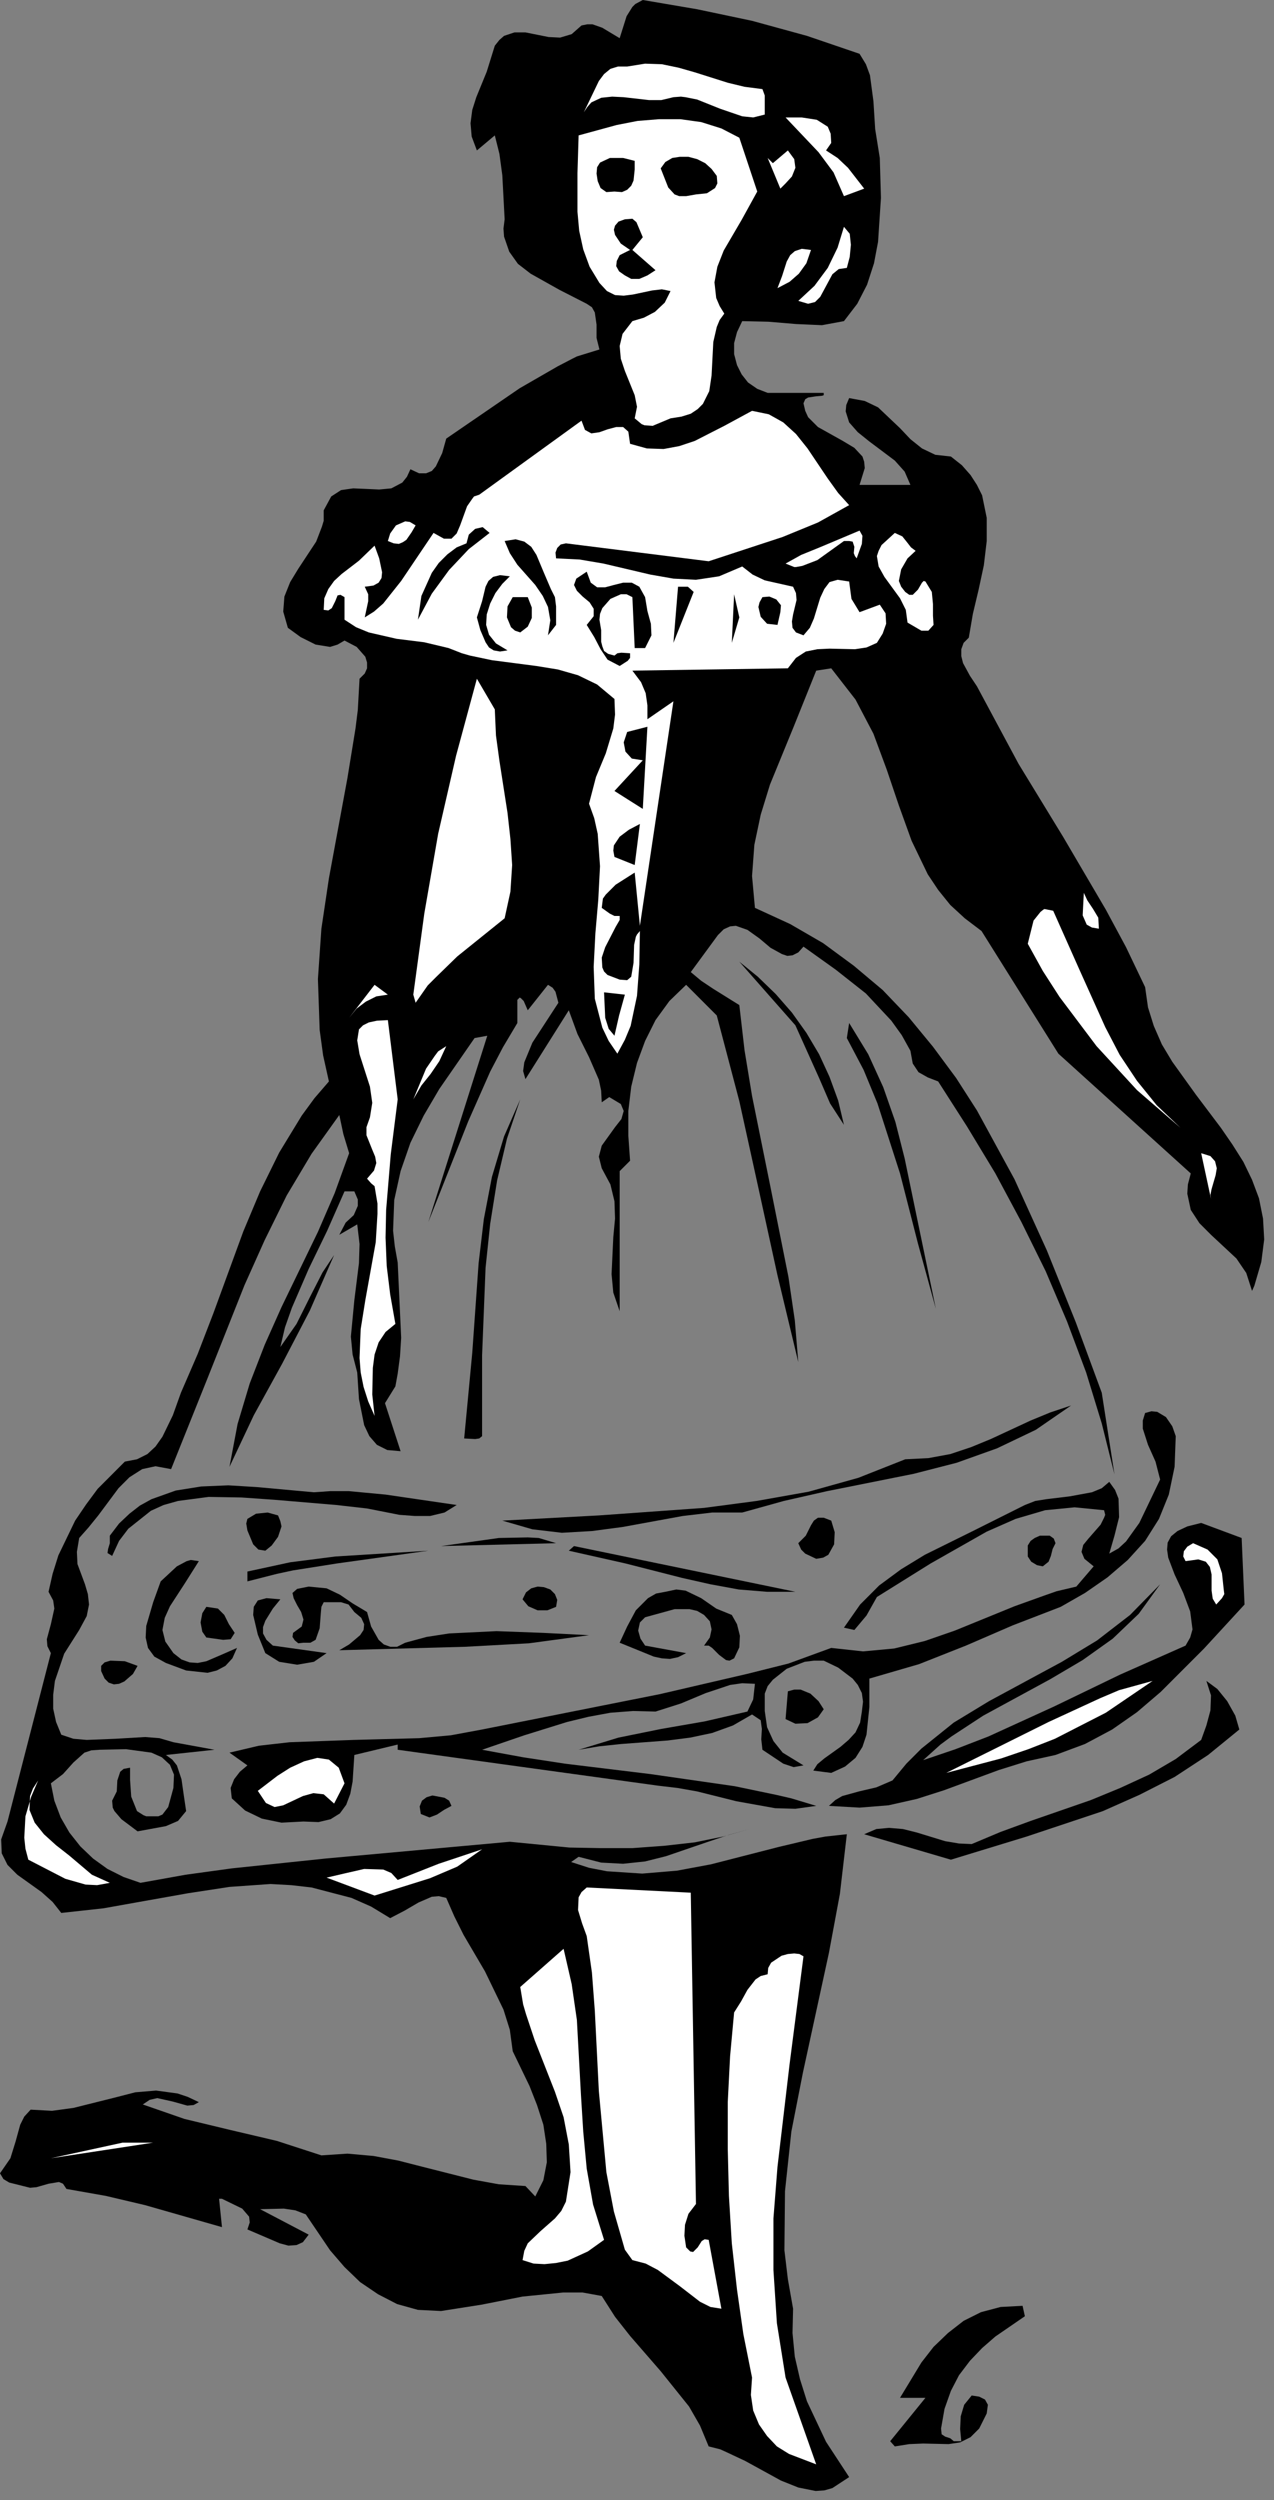 <?xml version="1.0" encoding="UTF-8" standalone="no"?>
<svg
   xmlns:dc="http://purl.org/dc/elements/1.1/"
   xmlns:cc="http://creativecommons.org/ns#"
   xmlns:rdf="http://www.w3.org/1999/02/22-rdf-syntax-ns#"
   xmlns:svg="http://www.w3.org/2000/svg"
   xmlns="http://www.w3.org/2000/svg"
   xmlns:sodipodi="http://sodipodi.sourceforge.net/DTD/sodipodi-0.dtd"
   xmlns:inkscape="http://www.inkscape.org/namespaces/inkscape"
   version="1.0"
   width="38.858mm"
   height="76.2mm"
   id="svg140"
   sodipodi:docname="CC002318.WMF">
  <rect width="100%" height="100%" fill="#808080" stroke="none"/>
  <sodipodi:namedview
     pagecolor="#ffffff"
     bordercolor="#666666"
     borderopacity="1"
     objecttolerance="10"
     gridtolerance="10"
     guidetolerance="10"
     inkscape:pageopacity="0"
     inkscape:pageshadow="2"
     inkscape:window-width="640"
     inkscape:window-height="480"
     id="namedview142" />
  <defs
     id="defs6">
    <clipPath
       clipPathUnits="userSpaceOnUse"
       id="clipWmfPath1">
      <path
         d="M 0,0 L 146.733,0 L 146.733,287.867 L 0,287.867 z"
         id="path2" />
    </clipPath>
    <pattern
       id="WMFhbasepattern"
       patternUnits="userSpaceOnUse"
       width="6"
       height="6"
       x="0"
       y="0" />
  </defs>
  <path
     style="fill:#000000;fill-rule:nonzero;fill-opacity:1;stroke:none;"
     clip-path="url(#clipWmfPath1)"
     d="  M 99.088,6.199   L 99.821,7.398   L 100.288,8.665   L 100.688,11.664   L 100.888,14.863   L 101.421,18.196   L 101.554,22.795   L 101.221,27.86   L 100.754,30.326   L 99.955,32.792   L 98.822,34.992   L 97.289,36.991   L 94.757,37.458   L 91.758,37.325   L 88.56,37.058   L 85.561,36.991   L 84.961,38.258   L 84.628,39.524   L 84.628,40.791   L 84.961,42.057   L 85.495,43.123   L 86.228,44.056   L 87.294,44.79   L 88.493,45.256   L 94.957,45.256   L 94.957,45.523   L 94.757,45.589   L 94.024,45.656   L 93.158,45.789   L 92.825,45.989   L 92.625,46.456   L 92.825,47.322   L 93.158,48.056   L 94.291,49.189   L 97.156,50.788   L 98.489,51.588   L 99.422,52.588   L 99.621,53.188   L 99.688,53.921   L 99.088,55.854   L 104.952,55.854   L 104.286,54.321   L 103.153,53.054   L 100.221,50.855   L 98.888,49.788   L 97.889,48.655   L 97.489,47.389   L 97.556,46.656   L 97.889,45.856   L 99.688,46.189   L 101.221,46.922   L 103.753,49.322   L 104.952,50.588   L 106.285,51.655   L 107.818,52.388   L 109.617,52.588   L 110.883,53.588   L 111.883,54.721   L 112.616,55.854   L 113.215,57.053   L 113.748,59.653   L 113.748,62.319   L 113.415,65.118   L 112.815,67.918   L 112.149,70.717   L 111.683,73.45   L 111.083,74.05   L 110.816,74.783   L 110.816,75.582   L 111.016,76.382   L 111.816,77.849   L 112.616,79.048   L 117.413,87.98   L 122.544,96.378   L 127.475,104.776   L 129.808,109.108   L 132.007,113.707   L 132.34,116.04   L 133.006,118.173   L 133.939,120.305   L 135.139,122.305   L 137.871,126.104   L 140.736,129.903   L 142.069,131.836   L 143.335,133.836   L 144.334,135.902   L 145.134,138.035   L 145.601,140.368   L 145.734,142.767   L 145.401,145.366   L 144.601,148.099   L 144.334,148.699   L 143.668,146.633   L 142.535,144.966   L 139.603,142.234   L 138.271,140.901   L 137.271,139.368   L 136.871,137.501   L 136.938,136.435   L 137.271,135.169   L 122.011,121.372   L 113.149,107.242   L 111.216,105.776   L 109.55,104.243   L 108.151,102.51   L 106.951,100.71   L 105.086,96.844   L 103.62,92.779   L 102.22,88.646   L 100.688,84.514   L 98.622,80.581   L 95.823,76.982   L 94.091,77.249   L 91.492,83.714   L 88.76,90.379   L 87.694,93.845   L 86.961,97.311   L 86.694,100.91   L 87.027,104.576   L 91.092,106.442   L 94.89,108.642   L 98.422,111.241   L 101.754,114.04   L 104.752,117.173   L 107.551,120.572   L 110.217,124.171   L 112.616,127.904   L 116.947,135.835   L 120.679,144.033   L 124.01,152.298   L 127.009,160.43   L 128.475,169.827   L 127.009,163.962   L 125.21,158.097   L 123.011,152.231   L 120.545,146.433   L 117.747,140.767   L 114.748,135.169   L 111.483,129.77   L 108.151,124.571   L 106.951,124.105   L 105.885,123.505   L 105.219,122.505   L 104.952,121.039   L 103.953,119.239   L 102.753,117.573   L 99.821,114.44   L 96.356,111.707   L 92.625,109.041   L 92.025,109.708   L 91.359,110.041   L 90.759,110.108   L 90.159,109.908   L 88.826,109.175   L 87.56,108.108   L 86.161,107.109   L 84.828,106.642   L 84.162,106.709   L 83.429,107.042   L 82.762,107.708   L 82.029,108.708   L 79.631,111.974   L 80.83,112.974   L 82.229,113.907   L 85.228,115.773   L 85.828,120.972   L 86.694,126.237   L 88.826,136.768   L 90.892,147.099   L 91.625,152.098   L 92.025,156.897   L 89.626,146.899   L 87.427,136.835   L 85.228,126.837   L 82.629,116.973   L 79.097,113.44   L 77.165,115.307   L 75.566,117.506   L 74.366,119.906   L 73.433,122.438   L 72.767,125.171   L 72.434,127.97   L 72.434,130.836   L 72.634,133.702   L 71.434,134.902   L 71.434,151.032   L 70.701,148.899   L 70.501,146.766   L 70.701,142.5   L 70.901,140.368   L 70.834,138.368   L 70.368,136.435   L 69.368,134.569   L 69.035,133.236   L 69.368,131.969   L 70.901,129.837   L 71.634,128.903   L 71.901,127.97   L 71.567,127.171   L 70.235,126.371   L 69.368,126.971   L 69.302,125.638   L 69.035,124.371   L 67.902,121.772   L 66.57,119.106   L 65.57,116.373   L 60.572,124.305   L 60.306,123.371   L 60.439,122.372   L 61.372,120.106   L 64.371,115.507   L 64.038,114.24   L 63.704,113.774   L 63.171,113.44   L 60.839,116.373   L 60.373,115.307   L 60.039,114.973   L 59.906,114.907   L 59.64,115.173   L 59.64,117.839   L 57.974,120.639   L 56.508,123.438   L 53.975,129.17   L 49.378,140.767   L 56.174,119.306   L 54.708,119.572   L 50.644,125.438   L 48.844,128.504   L 47.312,131.636   L 46.179,134.902   L 45.446,138.235   L 45.313,141.767   L 45.513,143.567   L 45.846,145.433   L 46.246,154.098   L 46.112,156.23   L 45.846,158.23   L 45.579,159.696   L 44.38,161.629   L 46.179,167.161   L 44.646,167.028   L 43.447,166.428   L 42.581,165.428   L 41.981,164.162   L 41.381,161.163   L 41.181,158.097   L 40.648,156.031   L 40.448,153.964   L 40.848,149.765   L 41.381,145.5   L 41.448,143.3   L 41.181,141.034   L 39.116,142.234   L 39.849,140.834   L 40.781,139.968   L 41.248,138.901   L 41.248,138.168   L 40.848,137.235   L 39.715,137.235   L 37.716,141.767   L 35.584,146.166   L 33.651,150.632   L 32.852,152.898   L 32.319,155.164   L 34.184,152.498   L 35.717,149.432   L 37.183,146.566   L 38.516,144.567   L 35.717,150.965   L 32.519,157.097   L 29.253,163.029   L 26.455,168.961   L 27.388,164.029   L 28.787,159.363   L 30.519,154.897   L 32.452,150.565   L 36.65,141.9   L 38.582,137.435   L 40.248,132.836   L 39.582,130.636   L 39.116,128.437   L 35.917,132.903   L 33.052,137.701   L 30.519,142.834   L 28.187,148.032   L 23.922,158.763   L 19.724,169.227   L 17.925,168.894   L 16.393,169.227   L 14.927,170.161   L 13.66,171.427   L 11.328,174.56   L 10.195,175.959   L 9.129,177.159   L 8.863,178.759   L 8.929,180.158   L 9.796,182.491   L 10.129,183.624   L 10.262,184.824   L 9.995,186.157   L 9.129,187.757   L 7.397,190.489   L 6.33,193.622   L 6.131,195.221   L 6.131,196.821   L 6.464,198.354   L 7.063,199.82   L 8.463,200.287   L 9.995,200.42   L 13.327,200.287   L 16.726,200.087   L 18.392,200.22   L 19.991,200.687   L 24.722,201.553   L 19.125,202.153   L 19.858,202.686   L 20.391,203.353   L 20.924,204.953   L 21.19,206.819   L 21.457,208.618   L 20.524,209.751   L 19.125,210.351   L 15.859,210.951   L 13.994,209.551   L 13.194,208.618   L 12.994,208.218   L 12.927,207.419   L 13.461,206.352   L 13.527,205.086   L 13.86,204.086   L 14.26,203.753   L 14.993,203.62   L 14.993,205.019   L 15.126,206.952   L 15.793,208.618   L 16.526,209.085   L 16.859,209.218   L 17.659,209.218   L 18.258,209.218   L 18.725,209.018   L 19.391,208.152   L 19.991,205.952   L 20.058,204.419   L 19.591,203.286   L 18.658,202.42   L 17.459,201.887   L 14.527,201.487   L 11.461,201.553   L 10.529,201.62   L 9.729,201.887   L 8.463,203.02   L 7.263,204.353   L 5.864,205.419   L 6.264,207.419   L 6.997,209.352   L 7.996,211.084   L 9.262,212.684   L 10.728,214.084   L 12.394,215.283   L 14.26,216.217   L 16.193,216.883   L 21.39,215.95   L 26.721,215.217   L 37.516,214.084   L 58.773,212.151   L 65.637,212.817   L 69.235,212.884   L 72.9,212.884   L 76.565,212.617   L 80.097,212.218   L 83.362,211.551   L 86.427,210.685   L 84.029,211.351   L 81.63,212.151   L 76.765,213.817   L 74.366,214.417   L 71.834,214.684   L 69.302,214.55   L 66.703,213.884   L 65.837,214.484   L 67.902,215.15   L 69.968,215.55   L 74.033,215.817   L 78.031,215.483   L 81.963,214.75   L 89.759,212.751   L 93.691,211.818   L 95.157,211.551   L 97.622,211.284   L 96.823,218.149   L 95.557,224.948   L 92.558,238.745   L 91.225,245.543   L 90.492,252.408   L 90.426,259.207   L 90.825,262.539   L 91.425,265.938   L 91.359,268.738   L 91.625,271.47   L 92.225,274.07   L 93.024,276.603   L 95.223,281.268   L 97.889,285.334   L 95.956,286.6   L 95.024,286.867   L 94.024,286.934   L 92.025,286.534   L 90.026,285.734   L 85.894,283.468   L 83.762,282.468   L 83.029,282.135   L 81.696,281.801   L 80.697,279.402   L 79.431,277.202   L 76.165,273.137   L 72.634,269.071   L 70.901,266.872   L 69.368,264.472   L 67.169,264.072   L 64.904,264.072   L 60.239,264.539   L 55.508,265.472   L 50.844,266.205   L 48.178,266.072   L 45.779,265.405   L 43.58,264.272   L 41.514,262.872   L 39.715,261.14   L 38.049,259.207   L 35.251,255.074   L 34.051,254.608   L 32.718,254.408   L 29.986,254.474   L 35.584,257.407   L 34.917,258.274   L 34.184,258.607   L 33.252,258.673   L 32.252,258.407   L 28.52,256.807   L 28.787,256.007   L 28.72,255.341   L 27.921,254.408   L 25.588,253.275   L 25.255,253.275   L 25.588,256.541   L 16.726,254.008   L 12.194,252.941   L 7.663,252.142   L 7.263,251.542   L 6.797,251.342   L 5.597,251.542   L 4.198,251.942   L 3.465,252.008   L 2.665,251.808   L 1.066,251.408   L 0.4,251.009   L 0,250.342   L 1.199,248.609   L 1.799,246.676   L 2.332,244.743   L 2.799,243.81   L 3.532,243.01   L 5.997,243.144   L 8.463,242.81   L 13.261,241.611   L 15.593,241.011   L 17.992,240.811   L 20.457,241.144   L 21.657,241.544   L 22.923,242.144   L 22.323,242.477   L 21.59,242.544   L 19.924,242.077   L 18.125,241.677   L 17.259,241.877   L 16.459,242.411   L 21.257,244.077   L 26.521,245.343   L 31.919,246.61   L 37.05,248.276   L 40.048,248.076   L 43.047,248.343   L 45.912,248.876   L 48.778,249.609   L 54.575,251.075   L 57.507,251.608   L 60.572,251.808   L 61.705,253.008   L 62.638,251.142   L 63.038,249.076   L 62.971,246.943   L 62.638,244.743   L 61.905,242.477   L 61.039,240.278   L 59.106,236.279   L 58.773,233.813   L 58.04,231.48   L 55.908,227.081   L 53.442,222.882   L 52.376,220.749   L 51.443,218.616   L 50.577,218.416   L 49.777,218.483   L 48.245,219.149   L 46.645,220.082   L 44.98,220.949   L 42.781,219.616   L 40.515,218.616   L 35.917,217.416   L 33.585,217.15   L 31.186,217.016   L 26.455,217.35   L 21.657,218.083   L 16.792,218.949   L 11.928,219.816   L 7.063,220.349   L 6.064,219.083   L 4.798,217.95   L 1.999,215.95   L 0.866,214.817   L 0.2,213.484   L 0.133,211.884   L 0.866,209.818   L 5.864,190.423   L 5.464,189.623   L 5.398,188.823   L 5.864,187.09   L 6.264,185.29   L 6.131,184.357   L 5.597,183.358   L 6.064,181.291   L 6.73,179.159   L 8.663,175.159   L 9.929,173.293   L 11.262,171.494   L 14.393,168.361   L 15.793,168.094   L 16.992,167.495   L 17.925,166.628   L 18.725,165.495   L 19.924,163.029   L 20.857,160.43   L 22.79,155.964   L 24.589,151.298   L 28.054,141.834   L 29.986,137.235   L 32.185,132.769   L 34.784,128.504   L 36.25,126.504   L 37.916,124.571   L 37.25,121.572   L 36.85,118.639   L 36.65,112.774   L 37.05,106.975   L 37.916,101.177   L 40.048,89.646   L 40.981,83.914   L 41.248,81.781   L 41.448,78.182   L 42.048,77.582   L 42.314,76.982   L 42.314,76.316   L 42.114,75.649   L 41.115,74.516   L 39.715,73.783   L 38.916,74.249   L 38.049,74.516   L 36.383,74.249   L 34.651,73.383   L 33.185,72.317   L 32.652,70.45   L 32.785,68.717   L 33.451,67.051   L 34.384,65.518   L 36.45,62.386   L 37.116,60.653   L 37.316,59.986   L 37.316,58.786   L 38.183,57.187   L 39.315,56.454   L 40.715,56.254   L 42.247,56.32   L 43.713,56.387   L 45.113,56.254   L 46.379,55.587   L 46.912,54.921   L 47.312,54.054   L 48.311,54.521   L 49.111,54.521   L 49.777,54.254   L 50.244,53.721   L 50.977,52.188   L 51.443,50.522   L 59.906,44.723   L 64.304,42.19   L 65.97,41.324   L 66.503,41.057   L 69.102,40.257   L 68.769,38.924   L 68.769,37.391   L 68.569,35.992   L 68.236,35.392   L 67.636,34.992   L 64.504,33.392   L 61.172,31.526   L 59.706,30.393   L 58.707,28.993   L 58.107,27.26   L 58.04,26.327   L 58.174,25.261   L 57.907,20.195   L 57.574,17.729   L 57.041,15.596   L 54.975,17.329   L 54.375,15.73   L 54.242,14.197   L 54.442,12.664   L 54.908,11.197   L 56.108,8.265   L 57.041,5.265   L 57.574,4.599   L 58.107,4.132   L 59.306,3.732   L 60.572,3.732   L 61.905,3.999   L 63.238,4.266   L 64.571,4.332   L 65.903,3.932   L 67.036,2.933   L 67.703,2.799   L 68.302,2.799   L 69.435,3.199   L 71.434,4.399   L 72.234,1.866   L 72.9,0.8   L 73.233,0.467   L 74.1,0   L 80.364,1.066   L 86.694,2.399   L 93.024,4.132   L 99.088,6.199  z "
     id="path8" />
  <path
     style="fill:#ffffff;fill-rule:nonzero;fill-opacity:1;stroke:none;"
     clip-path="url(#clipWmfPath1)"
     d="  M 87.893,10.264   L 88.16,10.997   L 88.16,11.731   L 88.16,13.197   L 86.827,13.53   L 85.561,13.397   L 83.029,12.53   L 80.364,11.464   L 79.031,11.197   L 78.498,11.131   L 77.631,11.197   L 76.232,11.531   L 74.833,11.531   L 71.901,11.197   L 70.568,11.131   L 69.302,11.264   L 68.169,11.797   L 67.703,12.33   L 67.303,12.93   L 68.169,11.131   L 69.035,9.331   L 69.635,8.531   L 70.368,7.931   L 71.234,7.665   L 72.3,7.665   L 74.366,7.332   L 76.299,7.398   L 78.231,7.798   L 80.097,8.331   L 83.895,9.531   L 85.828,9.998   L 87.893,10.264  z "
     id="path10" />
  <path
     style="fill:#ffffff;fill-rule:nonzero;fill-opacity:1;stroke:none;"
     clip-path="url(#clipWmfPath1)"
     d="  M 95.823,16.463   L 95.223,17.329   L 96.556,18.196   L 97.756,19.329   L 99.621,21.728   L 97.289,22.595   L 96.09,19.862   L 94.357,17.529   L 90.559,13.53   L 92.425,13.53   L 94.157,13.797   L 95.423,14.597   L 95.757,15.396   L 95.823,16.463  z "
     id="path12" />
  <path
     style="fill:#ffffff;fill-rule:nonzero;fill-opacity:1;stroke:none;"
     clip-path="url(#clipWmfPath1)"
     d="  M 85.228,15.863   L 87.294,22.062   L 85.495,25.327   L 83.429,28.86   L 82.696,30.726   L 82.363,32.526   L 82.563,34.325   L 82.962,35.259   L 83.495,36.125   L 82.962,36.858   L 82.629,37.658   L 82.229,39.391   L 82.029,43.257   L 81.763,45.056   L 81.03,46.523   L 80.43,47.122   L 79.631,47.656   L 78.564,47.989   L 77.298,48.189   L 75.233,49.055   L 74.3,48.989   L 73.966,48.855   L 73.167,48.189   L 73.433,46.856   L 73.167,45.523   L 72.034,42.723   L 71.567,41.324   L 71.434,39.857   L 71.767,38.458   L 72.9,36.991   L 74.233,36.592   L 75.499,35.925   L 76.632,34.859   L 77.298,33.526   L 76.299,33.326   L 75.166,33.459   L 72.967,33.925   L 71.901,34.059   L 70.901,33.992   L 69.968,33.526   L 69.102,32.592   L 67.969,30.726   L 67.236,28.727   L 66.77,26.594   L 66.57,24.394   L 66.57,19.929   L 66.703,15.596   L 71.101,14.397   L 73.5,13.93   L 75.966,13.73   L 78.431,13.73   L 80.83,14.063   L 83.162,14.797   L 85.228,15.863  z "
     id="path14" />
  <path
     style="fill:#ffffff;fill-rule:nonzero;fill-opacity:1;stroke:none;"
     clip-path="url(#clipWmfPath1)"
     d="  M 90.559,21.128   L 89.959,21.728   L 88.493,18.196   L 89.093,18.796   L 90.825,17.329   L 91.558,18.329   L 91.692,19.329   L 91.292,20.329   L 90.559,21.128  z "
     id="path16" />
  <path
     style="fill:#000000;fill-rule:nonzero;fill-opacity:1;stroke:none;"
     clip-path="url(#clipWmfPath1)"
     d="  M 73.167,18.529   L 73.167,19.529   L 73.034,20.795   L 72.767,21.395   L 72.3,21.862   L 71.701,22.128   L 70.834,22.062   L 69.902,22.128   L 69.235,21.662   L 68.902,20.862   L 68.769,19.995   L 68.835,19.262   L 69.169,18.729   L 70.301,18.196   L 71.834,18.196   L 73.167,18.529  z "
     id="path18" />
  <path
     style="fill:#000000;fill-rule:nonzero;fill-opacity:1;stroke:none;"
     clip-path="url(#clipWmfPath1)"
     d="  M 82.629,20.262   L 82.696,21.128   L 82.429,21.662   L 81.496,22.262   L 80.23,22.395   L 79.097,22.595   L 78.298,22.595   L 77.765,22.395   L 77.032,21.595   L 76.165,19.396   L 76.699,18.662   L 77.498,18.196   L 78.364,18.062   L 79.364,18.062   L 80.364,18.329   L 81.296,18.796   L 82.029,19.462   L 82.629,20.262  z "
     id="path20" />
  <path
     style="fill:#000000;fill-rule:nonzero;fill-opacity:1;stroke:none;"
     clip-path="url(#clipWmfPath1)"
     d="  M 74.1,27.327   L 72.9,28.793   L 75.566,31.126   L 74.633,31.726   L 73.7,32.126   L 72.767,32.126   L 72.034,31.726   L 71.368,31.259   L 71.034,30.66   L 71.101,30.06   L 71.434,29.393   L 72.634,28.793   L 71.567,28.06   L 70.901,27.06   L 70.768,26.461   L 70.901,25.994   L 71.301,25.527   L 72.034,25.261   L 72.9,25.194   L 73.367,25.594   L 74.1,27.327  z "
     id="path22" />
  <path
     style="fill:#ffffff;fill-rule:nonzero;fill-opacity:1;stroke:none;"
     clip-path="url(#clipWmfPath1)"
     d="  M 97.622,30.86   L 96.689,30.993   L 95.956,31.593   L 95.024,33.326   L 94.557,34.192   L 93.957,34.792   L 93.158,34.992   L 92.025,34.659   L 93.891,32.926   L 95.423,30.86   L 96.556,28.527   L 97.289,26.127   L 97.956,26.927   L 98.089,28.193   L 97.956,29.593   L 97.622,30.86  z "
     id="path24" />
  <path
     style="fill:#ffffff;fill-rule:nonzero;fill-opacity:1;stroke:none;"
     clip-path="url(#clipWmfPath1)"
     d="  M 93.491,28.793   L 92.958,30.326   L 92.092,31.526   L 91.025,32.459   L 89.626,33.192   L 90.159,31.793   L 90.692,30.126   L 91.092,29.393   L 91.625,28.927   L 92.425,28.66   L 93.491,28.793  z "
     id="path26" />
  <path
     style="fill:#ffffff;fill-rule:nonzero;fill-opacity:1;stroke:none;"
     clip-path="url(#clipWmfPath1)"
     d="  M 97.889,58.187   L 94.291,60.186   L 90.226,61.852   L 81.696,64.652   L 65.237,62.586   L 64.637,62.719   L 64.237,63.119   L 64.038,63.652   L 64.104,64.318   L 66.836,64.452   L 69.568,64.918   L 74.966,66.185   L 77.631,66.651   L 80.23,66.785   L 82.896,66.385   L 85.561,65.252   L 86.761,66.185   L 88.16,66.851   L 91.425,67.584   L 91.758,68.318   L 91.825,69.117   L 91.425,70.784   L 91.292,71.583   L 91.359,72.317   L 91.758,72.85   L 92.625,73.183   L 93.358,72.317   L 93.824,71.25   L 94.557,68.851   L 95.024,67.851   L 95.623,67.051   L 96.556,66.785   L 97.889,66.984   L 98.155,68.984   L 99.088,70.517   L 101.421,69.651   L 102.087,70.65   L 102.154,71.85   L 101.754,72.983   L 101.087,74.05   L 99.888,74.583   L 98.555,74.783   L 95.623,74.716   L 94.224,74.783   L 92.891,75.049   L 91.758,75.782   L 90.825,76.982   L 72.9,77.249   L 73.9,78.582   L 74.433,79.848   L 74.633,81.248   L 74.633,82.847   L 77.631,80.781   L 73.766,106.642   L 73.167,100.51   L 70.968,101.91   L 69.835,103.043   L 69.502,103.509   L 69.368,104.576   L 70.301,105.242   L 70.834,105.509   L 71.434,105.509   L 71.434,105.975   L 70.968,106.775   L 69.768,109.108   L 69.368,110.308   L 69.435,111.441   L 69.635,111.907   L 70.035,112.307   L 71.434,112.841   L 72.3,112.907   L 72.767,112.507   L 73.034,110.908   L 73.1,108.841   L 73.3,107.908   L 73.433,107.642   L 73.766,107.242   L 73.7,111.108   L 73.433,114.707   L 72.7,118.173   L 72.034,119.772   L 71.168,121.372   L 70.168,119.906   L 69.435,118.373   L 68.569,115.04   L 68.436,111.374   L 68.635,107.508   L 68.969,103.643   L 69.169,99.777   L 68.902,96.044   L 68.502,94.245   L 67.902,92.579   L 68.702,89.513   L 69.835,86.78   L 70.701,83.914   L 70.901,82.314   L 70.834,80.515   L 68.835,78.848   L 66.636,77.782   L 64.304,77.115   L 61.839,76.716   L 56.708,76.049   L 54.175,75.516   L 53.242,75.249   L 51.71,74.649   L 48.911,73.983   L 45.713,73.583   L 42.514,72.85   L 41.048,72.25   L 39.715,71.383   L 39.715,68.784   L 39.249,68.517   L 38.916,68.584   L 38.649,69.251   L 38.249,70.05   L 37.849,70.317   L 37.316,70.25   L 37.383,68.917   L 37.849,67.851   L 38.516,66.918   L 39.382,66.118   L 41.381,64.585   L 43.18,62.852   L 43.713,64.318   L 44.047,65.918   L 43.98,66.585   L 43.647,67.118   L 43.047,67.451   L 42.048,67.584   L 42.447,68.451   L 42.447,69.251   L 42.048,71.117   L 43.114,70.45   L 44.18,69.517   L 46.246,66.918   L 49.977,61.386   L 51.177,62.052   L 52.043,62.052   L 52.643,61.452   L 53.043,60.519   L 53.842,58.32   L 54.442,57.453   L 54.642,57.187   L 55.242,56.987   L 67.036,48.455   L 67.436,49.522   L 68.169,49.922   L 69.102,49.788   L 70.035,49.455   L 71.034,49.189   L 71.834,49.189   L 72.434,49.722   L 72.634,51.121   L 74.566,51.655   L 76.499,51.721   L 78.298,51.388   L 80.097,50.788   L 83.495,49.055   L 86.694,47.322   L 88.626,47.722   L 90.292,48.655   L 91.758,49.988   L 93.091,51.655   L 95.423,55.121   L 96.623,56.787   L 97.889,58.187  z "
     id="path28" />
  <path
     style="fill:#ffffff;fill-rule:nonzero;fill-opacity:1;stroke:none;"
     clip-path="url(#clipWmfPath1)"
     d="  M 47.912,60.519   L 47.445,61.319   L 46.845,62.186   L 46.446,62.452   L 45.979,62.652   L 45.379,62.586   L 44.713,62.319   L 44.98,61.452   L 45.646,60.519   L 46.712,60.053   L 47.245,60.119   L 47.912,60.519  z "
     id="path30" />
  <path
     style="fill:#000000;fill-rule:nonzero;fill-opacity:1;stroke:none;"
     clip-path="url(#clipWmfPath1)"
     d="  M 56.441,61.386   L 54.042,63.252   L 51.776,65.651   L 49.777,68.384   L 48.178,71.383   L 48.578,68.651   L 49.777,65.985   L 50.577,64.852   L 51.577,63.852   L 52.643,63.052   L 53.776,62.586   L 54.042,61.586   L 54.775,60.919   L 55.641,60.719   L 56.441,61.386  z "
     id="path32" />
  <path
     style="fill:#ffffff;fill-rule:nonzero;fill-opacity:1;stroke:none;"
     clip-path="url(#clipWmfPath1)"
     d="  M 98.755,64.318   L 98.555,64.052   L 98.422,63.719   L 98.489,62.985   L 98.289,62.386   L 97.889,62.319   L 97.289,62.319   L 94.224,64.518   L 92.491,65.185   L 91.758,65.318   L 91.558,65.318   L 90.559,64.918   L 92.358,63.919   L 94.49,63.052   L 99.088,61.119   L 99.422,61.719   L 99.355,62.652   L 98.755,64.318  z "
     id="path34" />
  <path
     style="fill:#ffffff;fill-rule:nonzero;fill-opacity:1;stroke:none;"
     clip-path="url(#clipWmfPath1)"
     d="  M 105.552,63.452   L 104.619,64.318   L 103.886,65.585   L 103.62,66.918   L 103.886,67.584   L 104.353,68.184   L 104.819,68.517   L 105.219,68.517   L 105.819,67.918   L 106.285,67.118   L 106.485,66.918   L 106.685,66.984   L 107.418,68.184   L 107.551,69.584   L 107.551,70.917   L 107.618,71.983   L 107.018,72.65   L 106.218,72.65   L 104.619,71.717   L 104.419,70.25   L 103.753,68.917   L 101.954,66.451   L 101.287,65.252   L 101.087,64.052   L 101.287,63.452   L 101.621,62.785   L 103.153,61.386   L 104.019,61.786   L 104.553,62.452   L 105.019,63.052   L 105.552,63.452  z "
     id="path36" />
  <path
     style="fill:#000000;fill-rule:nonzero;fill-opacity:1;stroke:none;"
     clip-path="url(#clipWmfPath1)"
     d="  M 63.504,67.851   L 63.971,68.784   L 64.104,69.85   L 64.104,71.983   L 63.171,73.183   L 63.438,71.45   L 63.171,69.917   L 62.572,68.651   L 61.705,67.384   L 59.64,65.052   L 58.773,63.719   L 58.174,62.319   L 59.44,62.119   L 60.439,62.386   L 61.239,62.985   L 61.839,63.919   L 62.705,65.985   L 63.504,67.851  z "
     id="path38" />
  <path
     style="fill:#000000;fill-rule:nonzero;fill-opacity:1;stroke:none;"
     clip-path="url(#clipWmfPath1)"
     d="  M 74.366,68.784   L 74.633,70.384   L 75.033,71.85   L 75.099,73.183   L 74.366,74.649   L 73.167,74.649   L 72.9,68.784   L 72.234,68.451   L 71.567,68.451   L 70.368,68.984   L 69.435,70.05   L 69.169,70.717   L 69.102,71.383   L 69.302,72.583   L 69.302,73.916   L 69.435,74.449   L 69.635,74.983   L 70.101,75.316   L 70.834,75.516   L 71.168,75.249   L 71.634,75.183   L 72.634,75.249   L 72.634,75.782   L 72.367,76.116   L 71.434,76.716   L 70.035,75.982   L 69.235,74.783   L 68.502,73.383   L 67.636,71.983   L 68.436,70.984   L 68.436,70.117   L 67.969,69.384   L 67.169,68.717   L 66.503,68.051   L 66.17,67.384   L 66.436,66.651   L 67.636,65.851   L 68.102,67.118   L 68.835,67.651   L 69.768,67.651   L 70.768,67.384   L 71.834,67.118   L 72.834,67.118   L 73.7,67.584   L 74.366,68.784  z "
     id="path40" />
  <path
     style="fill:#000000;fill-rule:nonzero;fill-opacity:1;stroke:none;"
     clip-path="url(#clipWmfPath1)"
     d="  M 58.773,66.385   L 57.907,67.251   L 57.107,68.318   L 56.508,69.517   L 56.108,70.784   L 56.041,71.983   L 56.374,73.116   L 57.174,74.116   L 58.507,74.916   L 57.64,75.049   L 56.907,74.916   L 56.374,74.583   L 55.975,73.983   L 55.375,72.583   L 54.975,71.117   L 55.575,69.251   L 55.975,67.584   L 56.308,66.918   L 56.841,66.451   L 57.64,66.251   L 58.773,66.385  z "
     id="path42" />
  <path
     style="fill:#000000;fill-rule:nonzero;fill-opacity:1;stroke:none;"
     clip-path="url(#clipWmfPath1)"
     d="  M 79.964,68.184   L 77.631,74.05   L 78.165,67.584   L 79.297,67.584   L 79.964,68.184  z "
     id="path44" />
  <path
     style="fill:#000000;fill-rule:nonzero;fill-opacity:1;stroke:none;"
     clip-path="url(#clipWmfPath1)"
     d="  M 84.362,74.05   L 84.628,68.451   L 85.228,71.117   L 84.362,74.05  z "
     id="path46" />
  <path
     style="fill:#000000;fill-rule:nonzero;fill-opacity:1;stroke:none;"
     clip-path="url(#clipWmfPath1)"
     d="  M 60.839,68.784   L 61.305,69.984   L 61.305,71.184   L 60.839,72.183   L 59.973,72.85   L 59.373,72.65   L 58.907,72.25   L 58.44,71.117   L 58.507,69.85   L 59.106,68.784   L 60.839,68.784  z "
     id="path48" />
  <path
     style="fill:#000000;fill-rule:nonzero;fill-opacity:1;stroke:none;"
     clip-path="url(#clipWmfPath1)"
     d="  M 89.959,70.517   L 89.626,71.983   L 88.427,71.85   L 87.694,71.05   L 87.427,69.917   L 87.56,69.384   L 87.893,68.784   L 88.693,68.717   L 89.493,69.051   L 90.026,69.717   L 89.959,70.517  z "
     id="path50" />
  <path
     style="fill:#ffffff;fill-rule:nonzero;fill-opacity:1;stroke:none;"
     clip-path="url(#clipWmfPath1)"
     d="  M 57.041,81.714   L 57.174,84.714   L 57.574,87.646   L 58.507,93.645   L 58.84,96.644   L 59.04,99.644   L 58.84,102.71   L 58.174,105.776   L 52.709,110.174   L 50.244,112.574   L 49.311,113.507   L 47.912,115.507   L 47.645,114.573   L 48.911,105.242   L 50.51,96.044   L 52.576,87.047   L 54.975,78.182   L 57.041,81.714  z "
     id="path52" />
  <path
     style="fill:#000000;fill-rule:nonzero;fill-opacity:1;stroke:none;"
     clip-path="url(#clipWmfPath1)"
     d="  M 70.834,91.112   L 74.1,87.58   L 72.834,87.38   L 72.101,86.58   L 71.901,85.514   L 72.3,84.314   L 74.633,83.714   L 74.1,93.178   L 70.834,91.112  z "
     id="path54" />
  <path
     style="fill:#000000;fill-rule:nonzero;fill-opacity:1;stroke:none;"
     clip-path="url(#clipWmfPath1)"
     d="  M 70.834,98.71   L 70.701,97.977   L 70.768,97.377   L 71.434,96.378   L 72.5,95.578   L 73.766,94.911   L 73.167,99.644   L 70.834,98.71  z "
     id="path56" />
  <path
     style="fill:#ffffff;fill-rule:nonzero;fill-opacity:1;stroke:none;"
     clip-path="url(#clipWmfPath1)"
     d="  M 47.312,98.444   L 46.446,103.443   L 47.312,98.444  z "
     id="path58" />
  <path
     style="fill:#ffffff;fill-rule:nonzero;fill-opacity:1;stroke:none;"
     clip-path="url(#clipWmfPath1)"
     d="  M 126.676,106.975   L 125.876,106.842   L 125.276,106.509   L 124.81,105.442   L 124.877,104.109   L 124.943,102.843   L 125.343,103.709   L 126.009,104.709   L 126.609,105.709   L 126.676,106.975  z "
     id="path60" />
  <path
     style="fill:#ffffff;fill-rule:nonzero;fill-opacity:1;stroke:none;"
     clip-path="url(#clipWmfPath1)"
     d="  M 121.412,104.909   L 124.41,111.641   L 127.409,118.306   L 129.075,121.505   L 131.074,124.505   L 133.339,127.304   L 136.072,129.903   L 131.074,125.571   L 126.409,120.505   L 122.145,114.84   L 120.212,111.841   L 118.48,108.708   L 119.146,106.042   L 119.946,105.042   L 120.279,104.776   L 120.412,104.709   L 121.412,104.909  z "
     id="path62" />
  <path
     style="fill:#000000;fill-rule:nonzero;fill-opacity:1;stroke:none;"
     clip-path="url(#clipWmfPath1)"
     d="  M 97.289,129.57   L 95.69,127.104   L 94.424,124.171   L 91.692,118.106   L 85.228,110.774   L 87.36,112.507   L 89.426,114.507   L 91.292,116.64   L 92.958,118.972   L 94.424,121.439   L 95.623,124.038   L 96.623,126.771   L 97.289,129.57  z "
     id="path64" />
  <path
     style="fill:#ffffff;fill-rule:nonzero;fill-opacity:1;stroke:none;"
     clip-path="url(#clipWmfPath1)"
     d="  M 44.713,114.573   L 43.38,114.773   L 42.181,115.373   L 41.115,116.173   L 40.248,117.24   L 43.18,113.44   L 44.713,114.573  z "
     id="path66" />
  <path
     style="fill:#000000;fill-rule:nonzero;fill-opacity:1;stroke:none;"
     clip-path="url(#clipWmfPath1)"
     d="  M 72.034,114.573   L 71.368,116.973   L 70.834,119.306   L 70.168,118.506   L 69.768,117.24   L 69.635,114.307   L 72.034,114.573  z "
     id="path68" />
  <path
     style="fill:#ffffff;fill-rule:nonzero;fill-opacity:1;stroke:none;"
     clip-path="url(#clipWmfPath1)"
     d="  M 45.846,126.637   L 45.046,132.969   L 44.513,139.368   L 44.446,142.567   L 44.58,145.833   L 44.98,149.099   L 45.579,152.498   L 44.446,153.431   L 43.647,154.631   L 43.18,156.031   L 42.98,157.564   L 42.914,160.629   L 43.18,163.096   L 42.447,161.429   L 41.914,159.763   L 41.581,158.097   L 41.448,156.43   L 41.581,153.098   L 42.114,149.765   L 43.314,143.1   L 43.514,139.834   L 43.514,138.635   L 43.18,136.635   L 42.781,136.302   L 42.314,135.769   L 43.114,134.835   L 43.38,133.969   L 43.247,133.236   L 42.914,132.436   L 42.247,130.77   L 42.247,129.837   L 42.647,128.704   L 42.914,127.037   L 42.647,125.171   L 41.448,121.439   L 41.181,119.839   L 41.381,118.573   L 41.848,118.106   L 42.514,117.773   L 43.447,117.573   L 44.713,117.506   L 45.846,126.637  z "
     id="path70" />
  <path
     style="fill:#000000;fill-rule:nonzero;fill-opacity:1;stroke:none;"
     clip-path="url(#clipWmfPath1)"
     d="  M 107.884,150.765   L 105.819,143.233   L 103.753,135.169   L 101.154,127.104   L 99.555,123.238   L 97.622,119.572   L 97.889,117.839   L 100.088,121.439   L 101.82,125.238   L 103.22,129.237   L 104.286,133.436   L 106.085,142.1   L 107.884,150.765  z "
     id="path72" />
  <path
     style="fill:#ffffff;fill-rule:nonzero;fill-opacity:1;stroke:none;"
     clip-path="url(#clipWmfPath1)"
     d="  M 47.645,126.637   L 49.111,123.105   L 50.111,121.638   L 50.51,121.105   L 51.443,120.505   L 50.644,122.238   L 49.644,123.705   L 48.578,125.038   L 47.645,126.637  z "
     id="path74" />
  <path
     style="fill:#000000;fill-rule:nonzero;fill-opacity:1;stroke:none;"
     clip-path="url(#clipWmfPath1)"
     d="  M 59.973,126.637   L 58.44,131.17   L 57.307,135.969   L 56.508,140.967   L 55.975,146.033   L 55.575,156.097   L 55.575,165.428   L 55.242,165.695   L 54.775,165.762   L 53.509,165.695   L 54.442,155.831   L 55.175,145.5   L 55.775,140.434   L 56.708,135.569   L 58.107,130.903   L 59.973,126.637  z "
     id="path76" />
  <path
     style="fill:#ffffff;fill-rule:nonzero;fill-opacity:1;stroke:none;"
     clip-path="url(#clipWmfPath1)"
     d="  M 139.603,138.101   L 138.47,132.836   L 139.537,133.169   L 140.07,133.769   L 140.27,134.569   L 140.136,135.369   L 139.67,136.968   L 139.537,137.635   L 139.603,138.101  z "
     id="path78" />
  <path
     style="fill:#000000;fill-rule:nonzero;fill-opacity:1;stroke:none;"
     clip-path="url(#clipWmfPath1)"
     d="  M 123.477,161.896   L 119.412,164.695   L 114.948,166.828   L 110.283,168.494   L 105.352,169.761   L 95.357,171.76   L 90.359,172.893   L 85.561,174.226   L 82.096,174.226   L 78.698,174.626   L 71.767,175.893   L 68.236,176.359   L 64.771,176.559   L 61.372,176.159   L 57.907,175.159   L 69.035,174.56   L 81.163,173.693   L 87.227,172.893   L 93.224,171.827   L 98.955,170.227   L 104.353,168.094   L 107.018,167.961   L 109.55,167.495   L 111.949,166.695   L 114.215,165.762   L 118.813,163.629   L 121.078,162.696   L 123.477,161.896  z "
     id="path80" />
  <path
     style="fill:#000000;fill-rule:nonzero;fill-opacity:1;stroke:none;"
     clip-path="url(#clipWmfPath1)"
     d="  M 135.538,165.428   L 135.405,168.961   L 134.739,172.16   L 133.606,174.959   L 132.007,177.492   L 130.008,179.692   L 127.675,181.691   L 125.077,183.491   L 122.278,185.09   L 116.747,187.223   L 111.349,189.556   L 105.952,191.689   L 100.221,193.355   L 100.221,196.621   L 99.888,199.82   L 99.422,201.22   L 98.622,202.486   L 97.422,203.486   L 95.823,204.219   L 93.757,203.953   L 94.224,203.22   L 95.024,202.553   L 96.889,201.22   L 97.822,200.42   L 98.622,199.554   L 99.155,198.421   L 99.355,197.154   L 99.488,196.021   L 99.355,195.022   L 98.888,194.088   L 98.289,193.355   L 96.623,192.089   L 94.957,191.289   L 93.824,191.289   L 92.758,191.422   L 90.692,192.222   L 89.093,193.489   L 88.493,194.222   L 88.16,195.088   L 88.16,197.088   L 88.427,198.954   L 89.16,200.554   L 90.226,201.887   L 92.625,203.353   L 91.492,203.553   L 90.292,203.153   L 87.893,201.553   L 87.76,200.354   L 87.827,199.154   L 87.694,198.154   L 86.694,197.488   L 84.495,198.754   L 82.096,199.62   L 79.564,200.154   L 76.965,200.487   L 71.634,200.887   L 69.102,201.153   L 66.703,201.553   L 71.301,200.154   L 76.232,199.154   L 81.23,198.287   L 86.161,197.154   L 86.827,195.755   L 87.027,193.955   L 85.561,193.888   L 84.162,194.088   L 81.363,195.022   L 78.498,196.221   L 75.566,197.154   L 72.967,197.088   L 70.368,197.288   L 67.836,197.754   L 65.37,198.354   L 60.439,199.887   L 55.575,201.553   L 60.306,202.42   L 65.104,203.153   L 74.966,204.353   L 84.695,205.752   L 89.493,206.752   L 91.225,207.152   L 94.091,208.018   L 91.692,208.352   L 89.359,208.285   L 84.895,207.485   L 80.364,206.352   L 78.098,205.952   L 75.832,205.686   L 45.846,201.553   L 45.846,200.953   L 40.848,202.153   L 40.648,205.219   L 40.382,206.619   L 39.915,207.885   L 39.182,208.885   L 38.116,209.551   L 36.717,209.885   L 34.984,209.818   L 32.452,209.951   L 30.186,209.485   L 28.254,208.552   L 26.721,207.152   L 26.588,205.952   L 26.988,204.953   L 27.654,204.086   L 28.52,203.353   L 26.455,201.887   L 29.853,201.087   L 33.385,200.687   L 40.781,200.42   L 48.311,200.22   L 51.976,199.887   L 55.575,199.221   L 76.032,195.155   L 86.094,192.822   L 89.826,191.889   L 90.892,191.622   L 95.823,189.823   L 99.488,190.223   L 103.087,189.889   L 106.618,189.023   L 110.083,187.823   L 116.947,185.024   L 120.479,183.757   L 121.811,183.291   L 124.077,182.758   L 126.076,180.425   L 125.01,179.558   L 124.677,178.759   L 124.877,177.959   L 125.476,177.226   L 126.876,175.626   L 127.276,174.826   L 127.409,174.493   L 127.276,173.96   L 123.877,173.626   L 120.479,173.96   L 117.08,174.959   L 113.748,176.426   L 107.285,180.092   L 101.087,183.957   L 99.888,186.09   L 98.489,187.757   L 97.289,187.49   L 99.155,184.824   L 101.354,182.624   L 103.886,180.758   L 106.618,179.092   L 112.416,176.226   L 118.146,173.36   L 119.346,172.893   L 120.612,172.693   L 123.344,172.36   L 125.876,171.894   L 127.009,171.427   L 127.875,170.694   L 128.542,171.627   L 128.941,172.627   L 129.008,174.76   L 128.475,176.892   L 127.875,178.959   L 128.941,178.359   L 129.808,177.559   L 131.34,175.426   L 133.739,170.427   L 133.206,168.361   L 132.34,166.428   L 131.74,164.562   L 131.74,163.629   L 132.007,162.762   L 132.74,162.562   L 133.406,162.629   L 134.406,163.229   L 135.139,164.295   L 135.538,165.428  z "
     id="path82" />
  <path
     style="fill:#000000;fill-rule:nonzero;fill-opacity:1;stroke:none;"
     clip-path="url(#clipWmfPath1)"
     d="  M 52.643,173.36   L 51.243,174.226   L 49.577,174.626   L 47.845,174.626   L 46.046,174.493   L 42.314,173.76   L 38.782,173.36   L 31.652,172.76   L 27.854,172.493   L 24.056,172.427   L 20.524,172.893   L 18.858,173.36   L 17.392,174.026   L 14.793,176.093   L 13.727,177.492   L 12.927,179.225   L 12.394,178.892   L 12.461,178.425   L 12.661,177.759   L 12.661,176.892   L 13.727,175.493   L 14.927,174.36   L 16.126,173.427   L 17.459,172.693   L 20.257,171.694   L 23.189,171.227   L 26.321,171.094   L 29.587,171.294   L 36.184,171.894   L 38.116,171.76   L 40.182,171.76   L 44.446,172.16   L 52.643,173.36  z "
     id="path84" />
  <path
     style="fill:#000000;fill-rule:nonzero;fill-opacity:1;stroke:none;"
     clip-path="url(#clipWmfPath1)"
     d="  M 32.052,174.56   L 32.319,175.226   L 32.452,175.826   L 32.052,177.026   L 31.319,178.025   L 30.586,178.625   L 29.786,178.492   L 29.187,177.892   L 28.52,176.293   L 28.387,175.493   L 28.52,174.959   L 29.52,174.36   L 30.853,174.226   L 32.052,174.56  z "
     id="path86" />
  <path
     style="fill:#000000;fill-rule:nonzero;fill-opacity:1;stroke:none;"
     clip-path="url(#clipWmfPath1)"
     d="  M 95.823,175.159   L 96.223,176.492   L 96.156,177.892   L 95.49,179.092   L 94.89,179.425   L 94.091,179.558   L 92.825,178.959   L 92.358,178.492   L 92.025,177.759   L 92.891,176.892   L 93.491,175.693   L 93.824,175.159   L 94.291,174.826   L 94.957,174.826   L 95.823,175.159  z "
     id="path88" />
  <path
     style="fill:#000000;fill-rule:nonzero;fill-opacity:1;stroke:none;"
     clip-path="url(#clipWmfPath1)"
     d="  M 143.468,184.824   L 138.804,189.889   L 133.806,194.888   L 131.074,197.221   L 128.208,199.221   L 125.077,200.887   L 121.678,202.153   L 118.346,202.886   L 115.148,203.886   L 108.817,206.219   L 105.685,207.219   L 102.42,207.952   L 99.088,208.218   L 95.557,208.018   L 96.29,207.352   L 97.089,206.885   L 99.022,206.352   L 101.021,205.886   L 102.887,205.086   L 104.486,203.153   L 106.218,201.42   L 109.95,198.421   L 114.015,195.955   L 118.213,193.688   L 122.411,191.422   L 126.476,188.956   L 130.274,186.024   L 133.739,182.491   L 131.274,185.89   L 128.275,188.756   L 124.81,191.222   L 121.078,193.422   L 113.349,197.621   L 109.684,200.02   L 108.417,200.953   L 106.418,202.753   L 110.15,201.487   L 113.948,200.02   L 121.545,196.554   L 129.141,192.889   L 136.671,189.556   L 137.204,188.623   L 137.471,187.69   L 137.204,185.624   L 136.405,183.491   L 135.405,181.358   L 134.672,179.425   L 134.539,178.492   L 134.606,177.692   L 135.005,176.959   L 135.738,176.359   L 136.871,175.826   L 138.47,175.426   L 143.135,177.159   L 143.468,184.824  z "
     id="path90" />
  <path
     style="fill:#000000;fill-rule:nonzero;fill-opacity:1;stroke:none;"
     clip-path="url(#clipWmfPath1)"
     d="  M 121.678,177.759   L 121.345,178.425   L 121.145,179.225   L 120.878,179.892   L 120.212,180.425   L 119.546,180.292   L 118.879,179.892   L 118.48,179.292   L 118.48,178.625   L 118.48,178.025   L 118.813,177.492   L 119.279,177.159   L 119.879,176.892   L 121.012,176.892   L 121.478,177.226   L 121.678,177.759  z "
     id="path92" />
  <path
     style="fill:#000000;fill-rule:nonzero;fill-opacity:1;stroke:none;"
     clip-path="url(#clipWmfPath1)"
     d="  M 64.104,177.759   L 50.844,178.092   L 57.507,177.159   L 60.839,177.092   L 62.105,177.159   L 64.104,177.759  z "
     id="path94" />
  <path
     style="fill:#ffffff;fill-rule:nonzero;fill-opacity:1;stroke:none;"
     clip-path="url(#clipWmfPath1)"
     d="  M 141.069,183.091   L 141.136,183.624   L 140.869,184.091   L 140.203,184.824   L 139.803,184.157   L 139.67,183.224   L 139.67,181.358   L 139.47,180.492   L 139.004,179.892   L 138.137,179.625   L 136.671,179.825   L 136.405,179.292   L 136.471,178.692   L 136.871,178.159   L 137.538,177.759   L 139.203,178.492   L 140.336,179.625   L 140.869,181.225   L 141.069,183.091  z "
     id="path96" />
  <path
     style="fill:#000000;fill-rule:nonzero;fill-opacity:1;stroke:none;"
     clip-path="url(#clipWmfPath1)"
     d="  M 91.692,183.358   L 88.427,183.358   L 85.161,183.091   L 81.896,182.491   L 78.631,181.758   L 72.101,180.092   L 65.57,178.625   L 66.17,178.092   L 91.692,183.358  z "
     id="path98" />
  <path
     style="fill:#000000;fill-rule:nonzero;fill-opacity:1;stroke:none;"
     clip-path="url(#clipWmfPath1)"
     d="  M 49.378,178.625   L 38.849,180.092   L 33.785,180.891   L 31.919,181.291   L 28.52,182.158   L 28.52,181.025   L 33.451,179.958   L 38.649,179.292   L 49.378,178.625  z "
     id="path100" />
  <path
     style="fill:#000000;fill-rule:nonzero;fill-opacity:1;stroke:none;"
     clip-path="url(#clipWmfPath1)"
     d="  M 22.923,179.825   L 21.324,182.358   L 19.591,185.024   L 18.991,186.357   L 18.725,187.757   L 19.058,189.09   L 19.991,190.423   L 20.924,191.156   L 21.857,191.489   L 22.79,191.556   L 23.789,191.356   L 25.655,190.556   L 27.321,189.823   L 26.788,191.022   L 25.988,191.889   L 24.989,192.422   L 23.922,192.689   L 21.457,192.422   L 19.125,191.556   L 17.792,190.822   L 17.059,189.823   L 16.792,188.623   L 16.859,187.29   L 17.659,184.557   L 18.525,182.158   L 20.391,180.425   L 21.524,179.825   L 21.99,179.692   L 22.923,179.825  z "
     id="path102" />
  <path
     style="fill:#000000;fill-rule:nonzero;fill-opacity:1;stroke:none;"
     clip-path="url(#clipWmfPath1)"
     d="  M 64.104,185.09   L 63.105,185.49   L 61.972,185.49   L 60.906,185.024   L 60.239,184.224   L 60.639,183.424   L 61.239,182.958   L 61.972,182.758   L 62.705,182.824   L 63.438,183.091   L 63.971,183.624   L 64.237,184.291   L 64.104,185.09  z "
     id="path104" />
  <path
     style="fill:#000000;fill-rule:nonzero;fill-opacity:1;stroke:none;"
     clip-path="url(#clipWmfPath1)"
     d="  M 42.314,185.69   L 42.781,187.357   L 43.647,188.89   L 44.247,189.423   L 44.98,189.689   L 45.779,189.689   L 46.712,189.223   L 49.178,188.556   L 51.776,188.156   L 57.241,187.89   L 62.638,188.09   L 67.902,188.356   L 60.972,189.29   L 53.642,189.689   L 39.116,190.089   L 40.248,189.423   L 41.514,188.356   L 41.914,187.757   L 41.981,187.09   L 41.648,186.357   L 40.848,185.69   L 40.182,184.824   L 39.315,184.557   L 37.316,184.557   L 37.05,185.09   L 36.983,185.824   L 36.85,187.557   L 36.383,188.89   L 35.784,189.223   L 34.984,189.223   L 34.384,189.29   L 33.985,188.956   L 33.718,188.556   L 33.785,188.09   L 34.784,187.357   L 34.984,186.557   L 34.718,185.69   L 34.251,184.891   L 33.851,184.091   L 33.718,183.491   L 34.251,183.024   L 35.584,182.758   L 37.65,182.958   L 39.182,183.691   L 40.648,184.691   L 42.314,185.69  z "
     id="path106" />
  <path
     style="fill:#000000;fill-rule:nonzero;fill-opacity:1;stroke:none;"
     clip-path="url(#clipWmfPath1)"
     d="  M 84.362,186.024   L 84.961,187.09   L 85.295,188.423   L 85.228,189.756   L 84.628,191.022   L 84.095,191.289   L 83.695,191.222   L 82.896,190.623   L 82.096,189.823   L 81.696,189.556   L 81.163,189.556   L 81.83,188.623   L 82.029,187.69   L 81.83,186.757   L 81.163,186.024   L 80.364,185.557   L 79.497,185.357   L 77.765,185.357   L 74.366,186.29   L 73.766,186.89   L 73.567,187.823   L 73.833,188.756   L 74.366,189.556   L 79.097,190.423   L 78.165,190.889   L 77.232,191.089   L 76.299,191.022   L 75.366,190.822   L 71.434,189.223   L 72.3,187.357   L 73.3,185.49   L 74.699,184.091   L 75.632,183.558   L 76.699,183.358   L 77.965,183.091   L 79.031,183.224   L 80.83,184.091   L 82.563,185.29   L 84.362,186.024  z "
     id="path108" />
  <path
     style="fill:#000000;fill-rule:nonzero;fill-opacity:1;stroke:none;"
     clip-path="url(#clipWmfPath1)"
     d="  M 32.319,184.224   L 31.452,185.29   L 30.586,186.69   L 30.32,187.423   L 30.32,188.156   L 30.719,188.89   L 31.452,189.556   L 37.65,190.423   L 36.184,191.422   L 34.251,191.756   L 32.185,191.422   L 30.586,190.423   L 29.72,188.29   L 29.187,186.024   L 29.253,185.09   L 29.72,184.357   L 30.719,184.091   L 32.319,184.224  z "
     id="path110" />
  <path
     style="fill:#000000;fill-rule:nonzero;fill-opacity:1;stroke:none;"
     clip-path="url(#clipWmfPath1)"
     d="  M 27.054,188.09   L 26.588,188.823   L 25.722,188.89   L 23.789,188.623   L 23.323,187.956   L 23.123,186.89   L 23.323,185.824   L 23.789,185.09   L 25.122,185.29   L 25.855,186.024   L 26.388,187.09   L 27.054,188.09  z "
     id="path112" />
  <path
     style="fill:#000000;fill-rule:nonzero;fill-opacity:1;stroke:none;"
     clip-path="url(#clipWmfPath1)"
     d="  M 15.859,191.889   L 15.326,192.822   L 14.327,193.688   L 13.727,193.955   L 13.127,194.022   L 12.528,193.822   L 12.061,193.355   L 11.661,192.489   L 11.661,191.889   L 12.061,191.489   L 12.728,191.289   L 14.393,191.356   L 15.859,191.889  z "
     id="path114" />
  <path
     style="fill:#ffffff;fill-rule:nonzero;fill-opacity:1;stroke:none;"
     clip-path="url(#clipWmfPath1)"
     d="  M 132.873,193.622   L 127.475,197.288   L 121.611,200.287   L 118.546,201.487   L 115.414,202.553   L 109.084,204.219   L 120.878,198.354   L 126.809,195.621   L 129.008,194.688   L 132.873,193.622  z "
     id="path116" />
  <path
     style="fill:#000000;fill-rule:nonzero;fill-opacity:1;stroke:none;"
     clip-path="url(#clipWmfPath1)"
     d="  M 142.868,199.221   L 139.27,202.153   L 135.405,204.686   L 131.34,206.752   L 127.142,208.618   L 118.346,211.551   L 109.617,214.217   L 99.621,211.284   L 101.021,210.685   L 102.487,210.551   L 104.086,210.685   L 105.685,211.084   L 108.951,212.084   L 110.55,212.351   L 112.016,212.417   L 115.348,211.018   L 118.813,209.751   L 125.743,207.352   L 129.141,205.952   L 132.473,204.419   L 135.538,202.62   L 138.47,200.42   L 139.07,198.754   L 139.537,197.021   L 139.603,195.288   L 139.07,193.622   L 140.336,194.555   L 141.469,195.955   L 142.402,197.621   L 142.868,199.221  z "
     id="path118" />
  <path
     style="fill:#000000;fill-rule:nonzero;fill-opacity:1;stroke:none;"
     clip-path="url(#clipWmfPath1)"
     d="  M 94.957,196.888   L 94.291,197.821   L 93.091,198.487   L 91.692,198.554   L 90.559,198.021   L 90.825,194.822   L 91.558,194.622   L 92.291,194.622   L 93.424,195.088   L 94.357,195.955   L 94.957,196.888  z "
     id="path120" />
  <path
     style="fill:#ffffff;fill-rule:nonzero;fill-opacity:1;stroke:none;"
     clip-path="url(#clipWmfPath1)"
     d="  M 39.715,205.419   L 38.516,207.752   L 37.316,206.685   L 36.117,206.552   L 34.917,206.885   L 33.785,207.419   L 32.652,207.952   L 31.652,208.152   L 30.653,207.685   L 29.72,206.286   L 31.985,204.553   L 33.451,203.62   L 35.051,202.886   L 36.583,202.486   L 37.916,202.686   L 39.049,203.62   L 39.715,205.419  z "
     id="path122" />
  <path
     style="fill:#ffffff;fill-rule:nonzero;fill-opacity:1;stroke:none;"
     clip-path="url(#clipWmfPath1)"
     d="  M 4.398,205.086   L 3.798,206.019   L 3.465,206.885   L 3.398,208.485   L 3.998,209.951   L 5.064,211.284   L 6.464,212.551   L 7.996,213.751   L 10.595,215.95   L 12.661,216.883   L 11.195,217.15   L 9.862,217.083   L 7.53,216.417   L 3.265,214.217   L 2.932,212.951   L 2.799,211.684   L 2.932,209.218   L 3.598,206.952   L 4.398,205.086  z "
     id="path124" />
  <path
     style="fill:#000000;fill-rule:nonzero;fill-opacity:1;stroke:none;"
     clip-path="url(#clipWmfPath1)"
     d="  M 52.043,208.018   L 51.177,208.485   L 50.377,209.018   L 49.511,209.352   L 48.511,208.952   L 48.378,208.085   L 48.645,207.419   L 49.178,207.019   L 49.844,206.819   L 51.243,207.085   L 51.776,207.419   L 52.043,208.018  z "
     id="path126" />
  <path
     style="fill:#ffffff;fill-rule:nonzero;fill-opacity:1;stroke:none;"
     clip-path="url(#clipWmfPath1)"
     d="  M 55.575,213.017   L 52.709,215.017   L 49.577,216.35   L 43.18,218.349   L 37.65,216.283   L 39.649,215.817   L 41.981,215.283   L 44.18,215.35   L 45.113,215.75   L 45.846,216.55   L 50.577,214.684   L 55.575,213.017  z "
     id="path128" />
  <path
     style="fill:#ffffff;fill-rule:nonzero;fill-opacity:1;stroke:none;"
     clip-path="url(#clipWmfPath1)"
     d="  M 80.23,253.875   L 79.364,255.008   L 78.964,256.274   L 78.898,257.54   L 79.097,258.873   L 79.564,259.34   L 79.897,259.407   L 80.43,258.873   L 80.897,258.14   L 81.23,257.94   L 81.696,258.007   L 83.162,265.938   L 81.896,265.738   L 80.697,265.139   L 78.364,263.339   L 75.832,261.473   L 74.433,260.74   L 72.9,260.34   L 72.034,259.14   L 70.768,254.741   L 69.902,250.209   L 69.035,240.878   L 68.569,231.613   L 68.236,227.214   L 67.636,223.015   L 67.103,221.549   L 66.636,220.016   L 66.703,218.549   L 67.036,217.95   L 67.636,217.416   L 79.631,218.016   L 80.23,253.875  z "
     id="path130" />
  <path
     style="fill:#ffffff;fill-rule:nonzero;fill-opacity:1;stroke:none;"
     clip-path="url(#clipWmfPath1)"
     d="  M 69.635,258.007   L 67.769,259.34   L 65.437,260.406   L 64.104,260.673   L 62.771,260.806   L 61.505,260.74   L 60.239,260.34   L 60.439,259.273   L 60.839,258.407   L 62.305,257.007   L 63.971,255.541   L 64.704,254.674   L 65.237,253.608   L 65.77,250.209   L 65.57,247.009   L 64.97,243.877   L 63.971,240.944   L 61.639,235.012   L 60.639,232.013   L 60.306,230.88   L 59.973,228.88   L 64.97,224.481   L 65.903,228.547   L 66.503,232.679   L 66.97,241.277   L 67.236,245.543   L 67.636,249.809   L 68.369,253.941   L 69.635,258.007  z "
     id="path132" />
  <path
     style="fill:#ffffff;fill-rule:nonzero;fill-opacity:1;stroke:none;"
     clip-path="url(#clipWmfPath1)"
     d="  M 92.625,225.348   L 91.025,237.745   L 89.626,249.609   L 89.16,255.541   L 89.16,261.473   L 89.559,267.605   L 90.559,273.87   L 94.091,283.868   L 90.959,282.668   L 89.559,281.801   L 88.427,280.602   L 87.494,279.269   L 86.827,277.669   L 86.561,275.869   L 86.694,273.87   L 85.694,268.871   L 84.961,263.739   L 84.362,258.407   L 84.029,252.941   L 83.895,247.543   L 83.895,242.144   L 84.162,236.878   L 84.628,231.813   L 85.428,230.547   L 86.161,229.214   L 87.094,228.014   L 87.694,227.614   L 88.493,227.414   L 88.56,226.681   L 88.893,226.081   L 90.092,225.281   L 90.825,225.081   L 91.558,225.015   L 92.158,225.081   L 92.625,225.348  z "
     id="path134" />
  <path
     style="fill:#ffffff;fill-rule:nonzero;fill-opacity:1;stroke:none;"
     clip-path="url(#clipWmfPath1)"
     d="  M 5.864,248.609   L 14.127,246.81   L 17.659,246.81   L 5.864,248.609  z "
     id="path136" />
  <path
     style="fill:#000000;fill-rule:nonzero;fill-opacity:1;stroke:none;"
     clip-path="url(#clipWmfPath1)"
     d="  M 118.146,266.805   L 114.748,269.138   L 113.215,270.471   L 111.816,271.937   L 110.55,273.603   L 109.617,275.403   L 108.884,277.469   L 108.484,279.735   L 108.551,280.402   L 108.951,280.668   L 109.55,280.868   L 109.95,281.202   L 110.816,281.202   L 110.683,279.802   L 110.75,278.336   L 111.15,277.003   L 112.016,275.936   L 112.882,276.069   L 113.548,276.403   L 113.882,277.003   L 113.748,278.002   L 112.882,279.735   L 111.883,280.735   L 110.683,281.335   L 109.35,281.535   L 106.418,281.468   L 104.819,281.535   L 103.153,281.801   L 102.62,281.202   L 106.685,276.203   L 103.753,276.203   L 106.218,272.137   L 107.618,270.337   L 109.284,268.738   L 111.083,267.338   L 113.082,266.338   L 115.348,265.738   L 117.88,265.605   L 118.146,266.805  z "
     id="path138" />
</svg>
